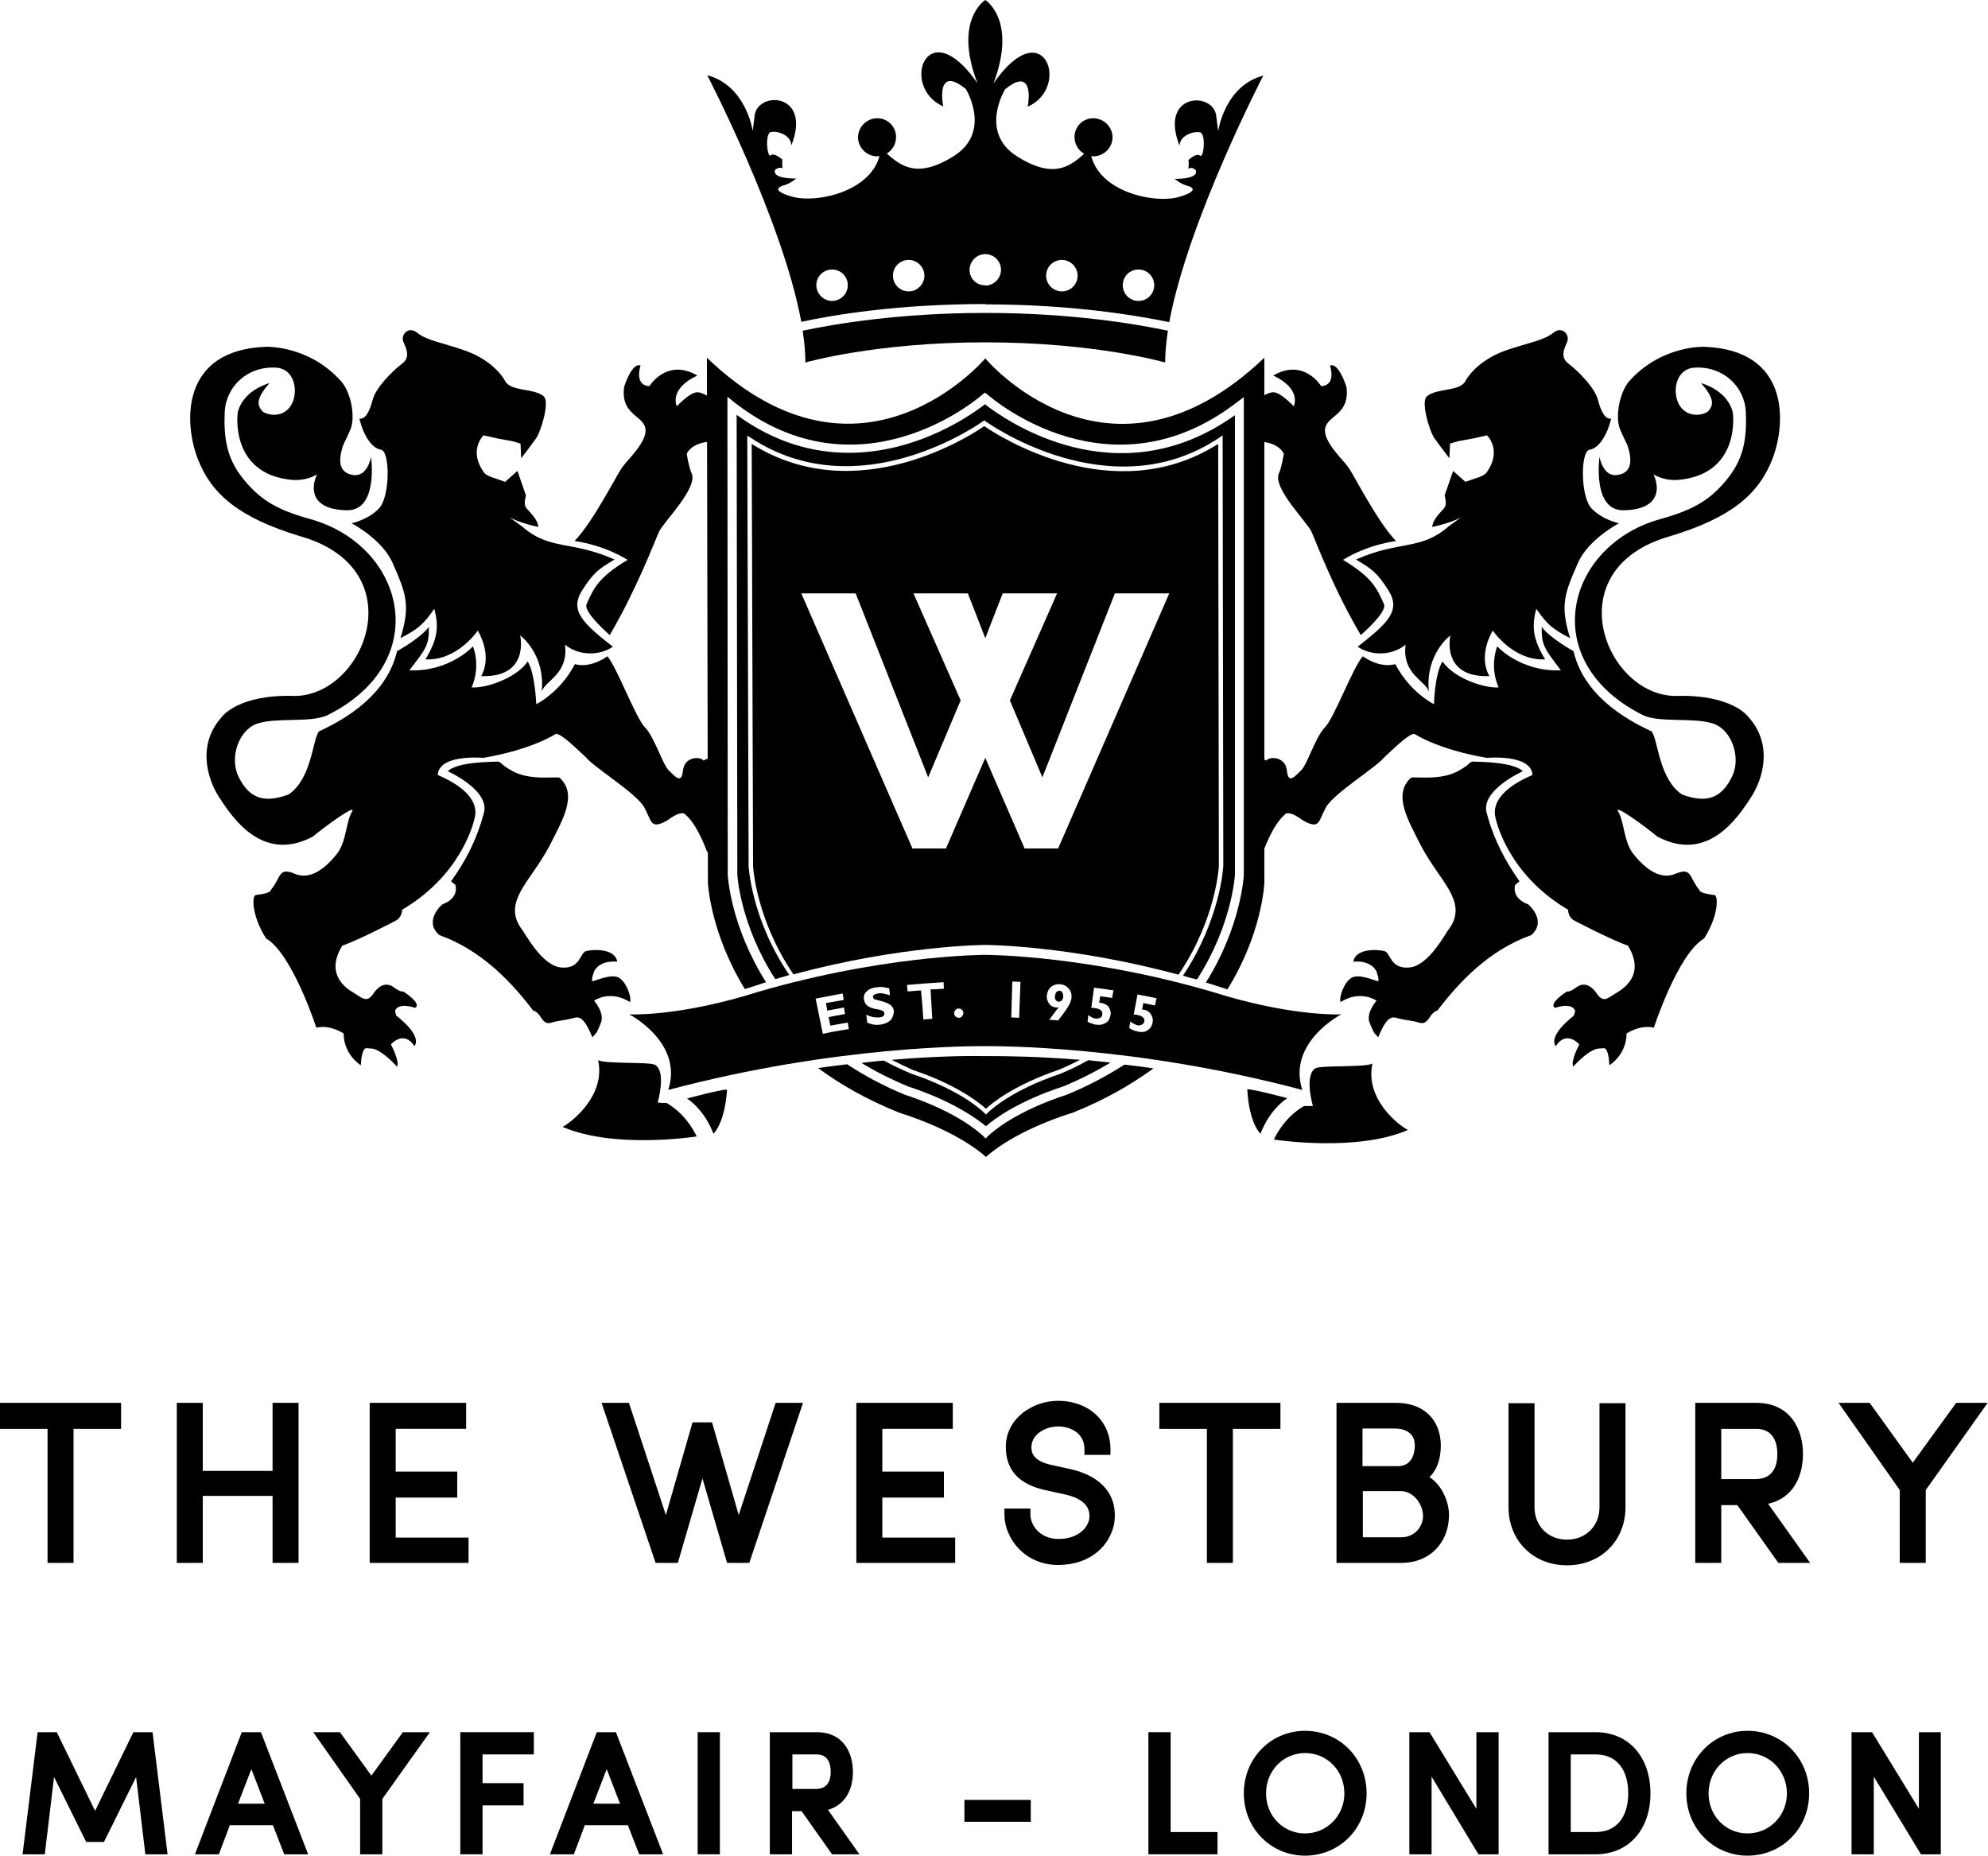 <?xml version="1.0" encoding="utf-8"?>
<!-- Generator: Adobe Illustrator 25.0.0, SVG Export Plug-In . SVG Version: 6.00 Build 0)  -->
<svg version="1.1" id="Layer_1" xmlns="http://www.w3.org/2000/svg" xmlns:xlink="http://www.w3.org/1999/xlink" x="0px" y="0px"
	 viewBox="0 0 581.3 542.6" style="enable-background:new 0 0 581.3 542.6;" xml:space="preserve">
<g>
	<g>
		<path d="M139.7,184.4c0,0,4.5,7,1,13.3c14.3,0.5,11.4-11.9,11.4-11.9s7.4,5.4,6.3,16.4c1.1-3.3,7.9-5.1,6.8-13.7
			c4,3.3,10.1,3.3,14,0.6c-8.8-6.9-12.8-10.6-8.9-16.6c3.2-5,4.7-6.1,9.4-8.9c-12.9-5.7-18.8-2.5-27.1-9.7l-7.4-5.4
			c2.7,2.7,6.1,4.2,12.2,5.6c-0.1-2.3-2.8-4.6-3.6-5.7c-0.8-1.1,0-3.5,0-3.5l-2.5-7.2l-3.6,3.2l-3.4-1.2c0,0-1.4-0.3-2.6-1.3
			c-5-6.7-0.3-11.1-0.3-11.1l4,0.9l2.2,0.4l2.2,0.4l2.4,0.7l0.2,4.3c0,0,3-3.9,4.4-5.9c1.4-2,4-10.6,2.2-12.2
			c-2.9-2.5-9.6-1.3-11.3-4.5c-1.8-3.2-5.9-6.9-12-9c-6.1-2.1-11.1-2.9-13.7-5.1c-2.6-2.1-4.8,0.6-4.1,2.5c0.7,1.9,2.4,4.5-0.4,6.6
			c-2.8,2.1-7.6,7-8.5,10.4c-0.9,3.4-2.1,5.9-3.9,5.6c1.2,5.1,3.7,8.7,6.3,9.1c2.7,0.4,2.7,13.8-0.6,17.2c-3.3,3.4-8,4.3-8,4.3
			s9,4.7,12,11.6c3.9,8.9,5.3,12.3,2.3,22c5.2-2.7,6.7-4,9.9-8.6c1.3,5.1,1.1,8.7-2.6,14.8C133.7,193.3,139.7,184.4,139.7,184.4"/>
		<path d="M178.3,185.7c0,0-7.7-6.6-6.8-9c2.1-4.7,3.4-7.8,12-13c-7.5-4.6-15.5-5.5-15.5-5.5c5.5-5.7,12.3-19.3,13.9-21.5
			c1.5-2.2,7.6-7.7,6.8-11.5c-0.7-3.8-7.3-3.9-6.2-12.1c2.6-7.7,4.8-6.2,4.8-6.2s-2,5.8,2.6,6c0,0,5-8.3,14-3.1c-8.5,4-6,9-6,9
			s3.7-4,5.9-4.1c2.2-0.1,7,3.5,7.7,5.3c-7-0.2,0.2,4.7,0.2,4.7s-0.9,0.2,0.3,4.6c-9.5-1.3-11.2,3.4-11.2,3.4s0.6,3.9,1.4,5.6
			c2.1,4.3-8.3,14.4-9.5,17.2C191.5,158.1,186.3,172,178.3,185.7"/>
		<path d="M128.4,273.4c-4.7-4.3,1-9,1-9s4.7-1.4,3.8-5.6l-1.3-1.1c4.2-5.9,7.4-11.9,9.5-19.7c2.3-6.8-10.5-12.5-10.5-12.5
			c2.9-2.7,12.2-2.7,14.1-2.8c1.8-0.1,0.7,0.5,4.9,2.8c5.3,2.8,12.1,1.5,13.7,1.9c5.5,4.9,0.7,12.7-2.7,19.5
			c-3.5,6.8-7.9,11.3-9.6,15.8c-1.8,4.4,0.2,7.6,1.2,8.9c1,1.2,5.9,10.8,11.6,11.3c5.7,0.5,5.4-4.3,7.3-4.8c1.9-0.5,8.4-0.9,9.1,3.1
			c-5.5-0.5-6.8,2.9-6.8,2.9s-1,2.7-0.4,2.8c0.6,0,5.2-2.2,7.5-1.1c2.3,1.1,4,5.9,3.4,7.2c-5.9-3.7-10.5-0.4-10.5-0.4s3.2,3.6,2,6.5
			c-1.2,2.9-1,2.6-2.5,4.2c-2-4.9-3.4-6.2-5.2-5.7c-1.8,0.5-3.2,0.7-5.1,1c-1.9,0.3-3,1.6-4.8-1.2c-1.1-1.8-2.2-1.9-2.2-1.9
			C149.6,287.2,140.8,277.8,128.4,273.4"/>
		<path d="M125.4,183.3c-2.4,3.3-9.3,7.1-9.3,7.1c-3.4,14.6-18.6,21.4-22.9,23.5c-1.9,2.9-2.1,13.8-8.8,18.4
			c-7.5,2.8-11.7,0.9-14.7-5.3c-2.6-5.4,0-13.5,5.5-15.4c5.5-1.9,15.4-0.2,20.4-2.4c31.5-15.6,22.9-49.6-4.8-57.4
			c-10.2-2.8-15.2-5.9-20.4-12.7c-4-5.4-5-10.9-4.7-18.5s6.7-13.6,15-13.1c5.3,0.3,6.4,6.4,4.9,10c-1.4,3.6-5.3,4.7-8.6,3
			c-2.2-2.1-1.9-4.2,1.8-8.5c-8.6,2.7-9.3,8.8-9.3,8.8s-2.4,17.7,15.7,19.5c9.2,0.8,14.1-7.2,17.3-14.8c1.5-3.7,0.1-11.3-3.2-14.5
			c-9.4-10.1-21.5-9.6-21.5-9.6c-25.1,0.9-24,22.3-20,32.7c4,10.4,12.1,17.3,30,22.7c33.4,9.5,19.1,46.3-1.4,46.7
			c-16.8-0.6-21.5,6.1-21.5,6.1c-7.3,8-4.4,18.1-0.7,23.7c3.9,6,12.7,19.1,27.3,11.3c3.6-3,13.1-9.9,11.4-7.2
			c-1.7,2.7-1.6,8.8-4.4,12.3c-2.8,3.5-7.4,7.9-12.3,5.8c-4.9-2.1-4,1.2-7,4.7c0,0,0.3,1-4.4,1.5c-1.2,0.2-1.2,6.1,3,12.7
			c7.7,4.5,14.7,26.1,14.7,26.1c4-1,8,1.7,8,1.7s-0.4,5.5,5,9.3c0.3-5.6,1.7-5,1.7-5l1.5,0.1c1.5,0.1,4.2,1.8,7.4,5.3
			c0.8-1.7-1.8-6.5-1.8-6.5s3.7-4.4,6.9,0.5c2.3-3.3-5.3-8.9-5.3-8.9l-0.4-1.4c1-2.7,5.9-0.9,5.9-0.9c2.1-1.3-3.5-4.8-3.5-4.8
			s-0.7,0.3-2.6-1.1c-1.9-1.5-4.1-1.2-6.1,1.7c-2,2.9-3.1,1.4-6.1-0.4c-3-1.8-7.7-6-3-13.6c5-1.7,15.8-7.4,15.8-7.4s1.6-0.8,1.7-3.1
			c16.6-9.8,20.7-24.2,21.3-27.3c0.6-3.1-0.9-7.8-10.9-12.1c0.3-6.2,13.3-5,13.3-5c14.3-2.4,21.2-7,21.2-7c1.3-0.1,3.9,2.2,8.8,6.8
			c2.1,2.8,14.9,10.6,17.1,14.7c2.2,4,1.7,6.6,6.7,3.8c4.7-3.5,5.4-1.6,5.4-1.6s3,2,6.3,10.9c2-2.9,8.4-5.4,3.4-14.2
			c4.3-1.8,0.5,2.6,0.5,2.6s4.2-7.1-2-11.1c0.8-2.7,2.4-2.2,2.4-2.2s-1.6-4.2-5.4-1.9c-0.7-1.2-5.5-1.4-6,2.9
			c-0.4,4.3-2.5,1.5-4.2-0.1c-1.7-1.6-4.2-9.8-6.9-12.5c-2.7-2.7-8.3-17.8-11-20.8c0,0-4.7,3.6-9.5,2.3
			c-4.4,8.4-11.3,11.7-11.3,11.7s-0.3-8.9-2.5-12.5c-3.3,4.9-12.2,7.9-16.4,7.6c2.8-6.4,0.4-12,0.4-12s-6.8,7.5-18.6,7
			C124.5,189.7,125.5,188.8,125.4,183.3"/>
		<path d="M101.3,127.7c-2.1,4.9-3.4,10.4,2,11.2c4.2,0.6,5.2-5.3,5.2-5.3s2.2,15.6-6.9,15.6c-13.5-0.1-10.9-10.2-5.3-15.5
			C97.8,132.2,101.3,127.7,101.3,127.7"/>
		<path d="M436.5,184.4c0,0-4.5,7-1,13.3c-14.3,0.5-11.4-11.9-11.4-11.9s-7.4,5.4-6.3,16.4c-1.1-3.3-7.9-5.1-6.8-13.7
			c-4,3.3-10.1,3.3-14,0.6c8.8-6.9,12.8-10.6,8.9-16.6c-3.2-5-4.7-6.1-9.4-8.9c12.9-5.7,18.8-2.5,27.1-9.7l7.4-5.4
			c-2.7,2.7-6.1,4.2-12.2,5.6c0.1-2.3,2.8-4.6,3.6-5.7c0.8-1.1,0-3.5,0-3.5l2.5-7.2l3.6,3.2l3.4-1.2c0,0,1.4-0.3,2.6-1.3
			c5-6.7,0.3-11.1,0.3-11.1l-4,0.9l-2.2,0.4l-2.2,0.4l-2.4,0.7l-0.2,4.3c0,0-3-3.9-4.4-5.9c-1.4-2-4-10.6-2.2-12.2
			c2.9-2.5,9.6-1.3,11.3-4.5c1.8-3.2,5.9-6.9,12-9c6.1-2.1,11.1-2.9,13.7-5.1c2.6-2.1,4.8,0.6,4.1,2.5c-0.7,1.9-2.4,4.5,0.4,6.6
			c2.8,2.1,7.6,7,8.5,10.4c0.9,3.4,2.1,5.9,3.9,5.6c-1.2,5.1-3.7,8.7-6.3,9.1c-2.7,0.4-2.7,13.8,0.6,17.2c3.3,3.4,8,4.3,8,4.3
			s-9,4.7-12,11.6c-3.9,8.9-5.3,12.3-2.3,22c-5.2-2.7-6.7-4-9.9-8.6c-1.3,5.1-1.1,8.7,2.6,14.8C442.5,193.3,436.5,184.4,436.5,184.4
			"/>
		<path d="M397.9,185.7c0,0,7.7-6.6,6.8-9c-2.1-4.7-3.4-7.8-12-13c7.5-4.6,15.5-5.5,15.5-5.5c-5.5-5.7-12.3-19.3-13.9-21.5
			c-1.5-2.2-7.6-7.7-6.8-11.5c0.7-3.8,7.3-3.9,6.2-12.1c-2.6-7.7-4.8-6.2-4.8-6.2s2,5.8-2.6,6c0,0-5-8.3-14-3.1c8.5,4,6,9,6,9
			s-3.7-4-5.9-4.1c-2.2-0.1-7,3.5-7.7,5.3c7-0.2-0.2,4.7-0.2,4.7s0.9,0.2-0.3,4.6c9.5-1.3,11.2,3.4,11.2,3.4s-0.6,3.9-1.4,5.6
			c-2.1,4.3,8.3,14.4,9.5,17.2C384.7,158.1,389.8,172,397.9,185.7"/>
		<path d="M447.8,273.4c4.7-4.3-1-9-1-9s-4.7-1.4-3.8-5.6l1.3-1.1c-4.1-5.9-7.4-11.9-9.5-19.7c-2.3-6.8,10.5-12.5,10.5-12.5
			c-2.9-2.7-12.2-2.7-14.1-2.8c-1.8-0.1-0.7,0.5-4.9,2.8c-5.3,2.8-12.1,1.5-13.7,1.9c-5.5,4.9-0.7,12.7,2.7,19.5
			c3.5,6.8,7.9,11.3,9.6,15.8c1.8,4.4-0.2,7.6-1.2,8.9c-1,1.2-5.9,10.8-11.6,11.3c-5.7,0.5-5.4-4.3-7.3-4.8
			c-1.9-0.5-8.4-0.9-9.1,3.1c5.5-0.5,6.8,2.9,6.8,2.9s1,2.7,0.4,2.8c-0.6,0-5.2-2.2-7.5-1.1c-2.3,1.1-4,5.9-3.4,7.2
			c5.9-3.7,10.5-0.4,10.5-0.4s-3.2,3.6-2,6.5c1.2,2.9,1,2.6,2.5,4.2c2-4.9,3.4-6.2,5.2-5.7c1.8,0.5,3.2,0.7,5.1,1
			c1.9,0.3,3,1.6,4.8-1.2c1.1-1.8,2.2-1.9,2.2-1.9C426.6,287.2,435.4,277.8,447.8,273.4"/>
		<path d="M450.8,183.3c2.4,3.3,9.3,7.1,9.3,7.1c3.4,14.6,18.6,21.4,22.9,23.5c1.9,2.9,2.1,13.8,8.8,18.4c7.5,2.8,11.7,0.9,14.7-5.3
			c2.6-5.4,0-13.5-5.5-15.4c-5.5-1.9-15.4-0.2-20.4-2.4c-31.5-15.6-22.9-49.6,4.8-57.4c10.2-2.8,15.2-5.9,20.4-12.7
			c4-5.4,5-10.9,4.7-18.5c-0.3-7.6-6.7-13.6-15-13.1c-5.3,0.3-6.4,6.4-4.9,10c1.4,3.6,5.3,4.7,8.6,3c2.2-2.1,1.9-4.2-1.8-8.5
			c8.6,2.7,9.3,8.8,9.3,8.8s2.4,17.7-15.7,19.5c-9.2,0.8-14.1-7.2-17.3-14.8c-1.5-3.7-0.1-11.3,3.1-14.5c9.4-10.1,21.5-9.6,21.5-9.6
			c25.1,0.9,24,22.3,20,32.7c-4,10.4-12.1,17.3-30,22.7c-33.4,9.5-19.1,46.3,1.4,46.7c16.8-0.6,21.5,6.1,21.5,6.1
			c7.3,8,4.4,18.1,0.7,23.7c-3.9,6-12.7,19.1-27.3,11.3c-3.6-3-13.1-9.9-11.4-7.2c1.7,2.7,1.6,8.8,4.4,12.3
			c2.8,3.5,7.4,7.9,12.3,5.8c4.9-2.1,4,1.2,7,4.7c0,0-0.3,1,4.4,1.5c1.2,0.2,1.2,6.1-3,12.7c-7.7,4.5-14.7,26.1-14.7,26.1
			c-4-1-8,1.7-8,1.7s0.4,5.5-5,9.3c-0.3-5.6-1.7-5-1.7-5l-1.5,0.1c-1.5,0.1-4.2,1.8-7.4,5.3c-0.8-1.7,1.8-6.5,1.8-6.5
			s-3.7-4.4-6.9,0.5c-2.3-3.3,5.3-8.9,5.3-8.9l0.4-1.4c-1-2.7-5.9-0.9-5.9-0.9c-2.1-1.3,3.5-4.8,3.5-4.8s0.7,0.3,2.6-1.1
			c1.9-1.5,4.1-1.2,6.1,1.7c2,2.9,3.1,1.4,6.1-0.4c3-1.8,7.7-6,3-13.6c-5-1.7-15.8-7.4-15.8-7.4s-1.6-0.8-1.7-3.1
			c-16.6-9.8-20.7-24.2-21.3-27.3c-0.6-3.1,0.9-7.8,10.9-12.1c-0.3-6.2-13.3-5-13.3-5c-14.3-2.4-21.2-7-21.2-7
			c-1.3-0.1-3.9,2.2-8.8,6.8c-2.1,2.8-14.9,10.6-17.1,14.7c-2.2,4-1.7,6.6-6.7,3.8c-4.7-3.5-5.4-1.6-5.4-1.6s-3,2-6.3,10.9
			c-2-2.9-7.1-5.4-2.1-14.2c-4.3-1.8-0.5,2.6-0.5,2.6s-5.6-7.1,0.6-11.1c-0.8-2.7-2.4-2.2-2.4-2.2s1.6-4.2,5.4-1.9
			c0.7-1.2,5.5-1.4,6,2.9c0.4,4.3,2.5,1.5,4.2-0.1c1.7-1.6,4.2-9.8,6.9-12.5c2.7-2.7,8.3-17.8,11.1-20.8c0,0,4.7,3.6,9.5,2.3
			c4.4,8.4,11.3,11.7,11.3,11.7s0.2-8.9,2.5-12.5c3.3,4.9,12.2,7.9,16.4,7.6c-2.8-6.4-0.4-12-0.4-12s6.8,7.5,18.6,7
			C451.7,189.7,450.7,188.8,450.8,183.3"/>
		<path d="M474.9,127.7c2.1,4.9,3.4,10.4-2,11.2c-4.2,0.6-5.2-5.3-5.2-5.3s-2.2,15.6,6.9,15.6c13.5-0.1,10.9-10.2,5.3-15.5
			C478.3,132.2,474.9,127.7,474.9,127.7"/>
		<path d="M311.9,320.1c-15,4.9-21.6,10.8-22.8,11.9l-0.9,0.9l-0.9-0.9c-1.2-1.1-7.8-7-22.7-11.9c-6.4-2.6-12-5.7-16.9-8.9
			c-2.7,0.3-5.6,0.7-8.5,1.1c6.5,4.8,14.2,9.2,23.6,13c16.7,5.3,24.2,11.8,25.5,13c1.3-1.2,8.7-7.7,25.5-13
			c9.3-3.7,17-8.2,23.5-12.9c-2.9-0.4-5.7-0.8-8.5-1.1C323.8,314.5,318.3,317.5,311.9,320.1"/>
		<path d="M212.8,255.8L212.7,116l2.1,1.7c36.3,28.3,70.9-0.9,72.3-2.2l0.9-0.7l0.9,0.7c1.5,1.3,35.8,30.5,72.7,2.2l2.1-1.6v139.7
			c0,0.3-0.8,15.1-11.1,31.5c2.1,0.6,4.1,1.3,6.3,2c10.3-16.6,10.8-31.2,10.8-31.2V104.6c-45.5,43.4-81.6,0.2-81.6,0.2
			s-36.3,43.1-81.4-0.2l0.3,153.5c0,0,0.6,14.5,10.8,31.1c2.1-0.7,4.2-1.3,6.2-2C213.6,270.8,212.8,256.1,212.8,255.8"/>
		<path d="M218.9,253.2l-0.4-125.8l1,0.6c32,21.1,67.6-4.6,67.9-4.8l0.4-0.3l0.4,0.3c0.4,0.3,36.4,26.1,68.3,4.8l1-0.7l0.2,125.8
			c0,0.3-0.8,15.7-11.8,32.2c1.3,0.4,2.7,0.8,4.1,1.1c10.3-16,11.1-30.5,11.1-30.7V121.4c-34.5,24.6-67.4,1.3-73.1-3.2
			c-3.8,3-19.6,14.2-39.8,14.2c-10.2,0-21.4-2.8-32.8-11.1l0.2,134.4c0,0.2,0.8,14.7,11.1,30.6c1.4-0.4,2.8-0.8,4.1-1.2
			C219.7,268.8,218.9,253.4,218.9,253.2"/>
		<path d="M310,314c-14,4.7-20.2,10.4-21.3,11.5l-0.4,0.4l-0.4-0.4c-1.1-1.1-7.3-6.8-21.3-11.5c-2.9-1.2-5.6-2.5-8.2-3.9
			c-2.1,0.2-4.3,0.4-6.5,0.7c4.1,2.5,8.6,4.8,13.7,6.9c13.1,4.3,20.1,9.5,22.7,11.6c2.5-2.2,9.6-7.4,22.8-11.7
			c5-2.1,9.5-4.4,13.6-6.9c-2.2-0.2-4.4-0.5-6.5-0.7C315.6,311.5,312.9,312.8,310,314"/>
		<path d="M288.8,308.8l-0.7,0l-0.7,0c-5.5-0.1-14.8,0.1-26.7,1.1c2,1,4.1,2,6.3,3c12.9,4.3,19.4,9.6,21.3,11.3
			c1.9-1.8,8.4-7,21.3-11.4c2.2-0.9,4.2-1.9,6.2-2.9C303.7,308.9,294.3,308.8,288.8,308.8"/>
		<path d="M344.6,285c11-16.2,11.8-31.6,11.8-31.8l-0.2-123.4c-30.7,19.5-64.5-2.5-68.4-5.2c-3.9,2.7-37.3,24.5-68,5.2l0.4,123.4
			c0,0.2,0.8,15.5,11.8,31.7c31.7-8.5,55.9-8.6,56.2-8.6C288.4,276.3,312.7,276.4,344.6,285 M276.6,248.1h-9.8l-32.5-74.6h15.9
			l21.2,53.8l9.5-22.5l-13.8-31.3H283l5.1,13.1l5.1-13.1h15.9l-13.8,31.3l9.5,22.5l21.2-53.8h15.9l-32.5,74.6h-9.8l-11.5-26.5
			L276.6,248.1z"/>
		<path d="M207.3,107.8c0.1,0,0.1,0,0.1,0.1c0,0,0.1-0.1,0.1-0.1H207.3z"/>
		<path d="M208.6,331.5c0,0,3.3-2.8,4-12.9c-2.1,0-11.7,2.6-11.7,2.6C206.5,325.1,208.6,331.5,208.6,331.5"/>
		<path d="M193.1,322.4h-0.8c0,0,2.6-9-0.7-11c-1.6-1-14.3-0.2-16.7-1.4c2.2,10.2-7.4,17.9-10.4,19.5c15.2,6.6,39.2,2.8,39.2,2.8
			s-2.6-6.2-8.8-9.8H193.1L193.1,322.4L193.1,322.4z"/>
		<polygon points="193.1,322.4 193.2,322.4 193.1,322.4 		"/>
		<path d="M368.6,331.5c0,0,2.1-6.5,7.8-10.4c0,0-9.7-2.6-11.7-2.6C365.3,328.8,368.6,331.5,368.6,331.5"/>
		<path d="M401.3,311c-2.4,1.2-15.1,0.4-16.7,1.4c-3.3,2.1-0.7,11-0.7,11h-2.6c-6.2,3.6-8.8,9.8-8.8,9.8s24,3.8,39.2-2.8
			C408.7,328.9,399.1,321.2,401.3,311"/>
		<path d="M392.2,296.6c0,0-12.9,0.7-33.8-5.4c-38.8-12-70.3-12-70.3-12s-31.5,0-70.3,12c-20.9,6.1-33.8,5.4-33.8,5.4
			s15.9,8.2,11.4,22.1c49.3-13.1,89.5-12.8,92.7-12.8s43.4-0.3,92.7,12.8C376.3,304.8,392.2,296.6,392.2,296.6 M240.6,302.3
			l-2.1-10.3c2.6-0.5,5.3-1,7.9-1.5c0.1,0.6,0.2,1.3,0.3,1.9c-1.7,0.3-3.4,0.6-5.2,0.9c0.1,0.7,0.3,1.4,0.4,2.2
			c1.6-0.3,3.2-0.6,4.9-0.9c0.1,0.6,0.2,1.3,0.3,1.9c-1.6,0.3-3.2,0.6-4.8,0.9c0.2,0.8,0.3,1.7,0.5,2.5c1.7-0.3,3.4-0.6,5.1-0.9
			l0.3,1.9C245.8,301.3,243.2,301.7,240.6,302.3 M260.3,298.4c-0.7,0.6-1.6,1-2.8,1.2c-0.8,0.1-1.5,0.1-2,0c-0.5-0.1-1-0.2-1.5-0.4
			l-0.2-0.1l-0.2-0.1c-0.1-0.8-0.2-1.5-0.3-2.3c0.6,0.3,1.1,0.5,1.6,0.6c0.4,0.1,0.9,0.2,1.3,0.2c0.2,0,0.3,0,0.5,0
			c0.2,0,0.3,0,0.5,0c0.5-0.1,0.9-0.2,1.1-0.4c0.2-0.2,0.3-0.5,0.3-0.8c0-0.3-0.2-0.5-0.5-0.7c-0.3-0.2-0.7-0.3-1.1-0.4
			c-0.2,0-0.4-0.1-0.6-0.1c-0.2,0-0.4-0.1-0.6-0.1c-0.7-0.2-1.4-0.4-2-0.8c-0.6-0.4-1-1-1.2-2c-0.1-0.9,0.1-1.7,0.8-2.3
			c0.7-0.7,1.7-1.1,2.9-1.2c0.2,0,0.4,0,0.5-0.1c0.2,0,0.3,0,0.5,0c0.4,0,0.9,0,1.3,0.1c0.4,0.1,0.9,0.2,1.4,0.3
			c0.1,0.7,0.2,1.3,0.2,2c-0.8-0.2-1.5-0.4-2-0.5c-0.5-0.1-1-0.1-1.5,0c-0.5,0.1-0.9,0.2-1.1,0.4c-0.3,0.2-0.4,0.4-0.3,0.7
			c0,0.3,0.2,0.5,0.5,0.6c0.3,0.1,0.6,0.2,1.1,0.3c0.2,0.1,0.4,0.1,0.7,0.2c0.2,0,0.5,0.1,0.7,0.2c0.7,0.2,1.4,0.5,2,0.9
			c0.6,0.4,1,1,1.1,2C261.2,296.9,261,297.7,260.3,298.4 M272.6,297.9c-0.9,0.1-1.8,0.1-2.6,0.2c-0.2-2.8-0.4-5.7-0.7-8.5
			c-1.3,0.1-2.6,0.2-3.9,0.3c-0.1-0.6-0.1-1.3-0.2-1.9c3.6-0.3,7.1-0.6,10.7-0.8c0,0.6,0.1,1.3,0.1,1.9c-1.3,0.1-2.6,0.2-3.9,0.2
			L272.6,297.9z M281.3,297.2c-0.3,0.3-0.6,0.4-0.9,0.4c-0.4,0-0.7-0.1-1-0.4c-0.3-0.2-0.4-0.6-0.4-0.9c0-0.4,0.1-0.7,0.4-1
			c0.3-0.3,0.6-0.4,0.9-0.4c0.4,0,0.7,0.1,1,0.4c0.3,0.3,0.4,0.6,0.4,0.9C281.6,296.6,281.5,297,281.3,297.2 M298,297.6
			c-0.8,0-1.6-0.1-2.3-0.1c0.1-3.5,0.2-7,0.3-10.5c0.8,0,1.6,0.1,2.4,0.1C298.3,290.6,298.1,294.1,298,297.6 M313.3,291.7l0,0.3
			l-0.1,0.3c-0.1,0.5-0.3,1-0.6,1.6c-0.3,0.5-0.7,1.1-1.1,1.7c-0.7,0.9-1.4,1.9-2.1,2.8c-0.9-0.1-1.7-0.2-2.6-0.2
			c0.9-1.2,1.8-2.5,2.8-3.7c-0.1,0-0.3,0-0.4,0.1c-0.1,0-0.2,0-0.4,0c-0.8-0.1-1.5-0.4-2-1.1c-0.5-0.7-0.8-1.5-0.7-2.4
			c0.1-1,0.5-1.9,1.2-2.5c0.7-0.6,1.7-0.9,2.7-0.8c1,0.1,1.9,0.5,2.5,1.3C313.1,289.7,313.4,290.6,313.3,291.7 M325.2,291.8
			c-1.1-0.2-2.3-0.3-3.5-0.5c-0.1,0.6-0.2,1.3-0.3,1.9l0.2,0l0.2,0c1.1,0.2,1.9,0.6,2.4,1.3c0.5,0.7,0.7,1.5,0.5,2.4
			c-0.2,1-0.6,1.8-1.4,2.2c-0.8,0.5-1.7,0.7-2.9,0.5c-0.1,0-0.3,0-0.4-0.1c-0.1,0-0.3-0.1-0.4-0.1c-0.3-0.1-0.6-0.2-0.9-0.3
			c-0.3-0.1-0.5-0.3-0.7-0.4c0.1-0.6,0.2-1.3,0.2-1.9c0.4,0.3,0.7,0.5,1.1,0.7c0.4,0.2,0.7,0.3,1.1,0.3c0.5,0.1,0.9,0,1.3-0.2
			c0.4-0.2,0.6-0.6,0.6-1c0.1-0.5-0.1-0.9-0.4-1.2c-0.4-0.3-0.9-0.5-1.6-0.6c-0.2,0-0.4,0-0.6-0.1c-0.2,0-0.4,0-0.6,0
			c0.3-2,0.5-4,0.8-5.9c1.9,0.2,3.8,0.5,5.7,0.8C325.4,290.4,325.3,291.1,325.2,291.8 M337.7,294c-1.1-0.2-2.3-0.5-3.4-0.7
			c-0.1,0.6-0.2,1.3-0.4,1.9l0.2,0l0.2,0c1.1,0.2,1.9,0.7,2.3,1.5c0.5,0.8,0.6,1.6,0.4,2.4c-0.2,1-0.7,1.7-1.5,2.2
			c-0.8,0.5-1.8,0.6-2.9,0.3c-0.1,0-0.3-0.1-0.4-0.1c-0.1,0-0.3-0.1-0.4-0.1c-0.3-0.1-0.6-0.2-0.9-0.4c-0.3-0.1-0.5-0.3-0.7-0.4
			c0.1-0.6,0.2-1.3,0.3-1.9c0.4,0.3,0.7,0.5,1.1,0.7c0.4,0.2,0.7,0.3,1,0.4c0.5,0.1,0.9,0,1.3-0.2c0.4-0.2,0.6-0.5,0.7-0.9
			c0.1-0.5,0-0.9-0.4-1.2c-0.3-0.3-0.8-0.6-1.5-0.7c-0.2,0-0.4-0.1-0.6-0.1c-0.2,0-0.4,0-0.6,0c0.4-2,0.7-3.9,1.1-5.9
			c1.9,0.3,3.8,0.7,5.6,1.1C338,292.6,337.9,293.3,337.7,294"/>
		<path d="M288.1,91.5c25.4,0,44.4,3.3,53.4,5.2c-0.5,3.3-0.8,6.4-0.8,9.3c0,0-20.3-5.9-52.6-5.9V91.5z M288.1,91.5L288.1,91.5
			c-25.4,0-44.4,3.3-53.4,5.2c0.5,3.3,0.8,6.4,0.8,9.3c0,0,20.3-5.9,52.6-5.9V91.5z"/>
		<path d="M262,39.7c0.2,3.1-2.1,5.7-5.1,6c-3.1,0.2-5.7-2.1-6-5.1c-0.2-3.1,2.1-5.7,5.1-6C259.1,34.3,261.8,36.6,262,39.7"/>
		<path d="M283.5,78.9c0-2.5,2.1-4.6,4.6-4.6V0c0,0-9.4,5.8-2.3,24.3c-14.8-21.3-22.8,1.2-10,6.8c-0.9-5.1-0.2-10.6,6.6-5.1
			c0,0,7.8,12.6-3.6,19.7c-11.4,7.1-16.1,2.4-21.2-2.4c-1.1,12.5-18.6,16.3-26,14.2c-7.4-2.1-2.4-3.3-2.4-3.3s1.7-0.4,3.6-2
			c-7.8,0-6.1-2.6-6.1-2.6s1.1-0.9,2.1-0.4c-0.2-1.8,0-2.5,0-2.5s-2.4-2.2-3.4-1.3c-1.1,0.9-1.8-6.4,0-6.8c1.8-0.4,5.9,0.8,6,3.9
			c6-15.2-9.4-16-10.7-9l-0.6,4.8c0,0-1.9-13.3-13.3-16.3c0,0,22,42.3,27.5,72.1c9.2-2,28.3-5.2,53.8-5.2v-5.5
			C285.5,83.5,283.5,81.4,283.5,78.9 M243.3,88c-2.5,0-4.6-2.1-4.6-4.6c0-2.6,2.1-4.6,4.6-4.6c2.6,0,4.6,2.1,4.6,4.6
			C247.9,85.9,245.8,88,243.3,88 M265.7,85.2c-2.6,0-4.6-2.1-4.6-4.6c0-2.6,2.1-4.6,4.6-4.6c2.5,0,4.6,2.1,4.6,4.6
			C270.3,83.1,268.2,85.2,265.7,85.2 M356.2,38.4l-0.6-4.8c-1.3-7-16.7-6.2-10.7,9c0.1-3.1,4.2-4.3,6-3.9c1.8,0.4,1.1,7.7,0,6.8
			c-1.1-0.9-3.4,1.3-3.4,1.3s0.2,0.7,0,2.5c1.1-0.6,2.1,0.4,2.1,0.4s1.6,2.6-6.1,2.6c1.9,1.6,3.6,2,3.6,2s5,1.1-2.4,3.3
			c-7.4,2.1-25-1.7-26-14.2c-5.1,4.8-9.8,9.5-21.2,2.4c-11.4-7.1-3.6-19.7-3.6-19.7c6.7-5.5,7.5,0,6.6,5.1c12.8-5.6,4.7-28.1-10-6.8
			C297.5,5.8,288.1,0,288.1,0v74.3c2.6,0,4.6,2.1,4.6,4.6c0,2.5-2.1,4.6-4.6,4.6V89c25.5,0,44.6,3.3,53.8,5.2
			c5.5-29.8,27.5-72.1,27.5-72.1C358,25.1,356.2,38.4,356.2,38.4 M310.5,85.2c-2.6,0-4.6-2.1-4.6-4.6c0-2.6,2.1-4.6,4.6-4.6
			c2.5,0,4.6,2.1,4.6,4.6C315.1,83.1,313.1,85.2,310.5,85.2 M332.9,88c-2.6,0-4.6-2.1-4.6-4.6c0-2.6,2.1-4.6,4.6-4.6
			c2.6,0,4.6,2.1,4.6,4.6C337.5,85.9,335.5,88,332.9,88"/>
		<path d="M314.2,39.7c-0.2,3.1,2.1,5.7,5.1,6c3.1,0.2,5.7-2.1,6-5.1c0.2-3.1-2.1-5.7-5.1-6C317.1,34.3,314.4,36.6,314.2,39.7"/>
		<path d="M310.9,291.4c0,0.5-0.2,0.8-0.4,1.1c-0.3,0.3-0.6,0.4-0.9,0.4c-0.4,0-0.7-0.2-0.9-0.5c-0.2-0.3-0.3-0.7-0.2-1.2
			c0-0.5,0.2-0.8,0.4-1.1c0.3-0.3,0.6-0.4,0.9-0.4c0.4,0,0.7,0.2,0.8,0.5C310.8,290.5,310.9,290.9,310.9,291.4L310.9,291.4z"/>
		<polygon points="33.7,411.9 33.7,416.1 19.8,416.1 19.8,455.3 15.6,455.3 15.6,416.1 1.7,416.1 1.7,411.9 		"/>
		<path d="M21.5,457h-7.6v-39.2H0v-7.6h35.4v7.6H21.5V457z M17.3,453.6h0.8v-39.2H32v-0.7H3.4v0.7h13.9V453.6z"/>
		<polygon points="85.6,455.3 81.5,455.3 81.5,435.7 57.6,435.7 57.6,455.3 53.5,455.3 53.5,411.9 57.6,411.9 57.6,431.8 
			81.5,431.8 81.5,411.9 85.6,411.9 		"/>
		<path d="M87.3,457h-7.6v-19.6H59.3V457h-7.6v-46.8h7.6v19.9h20.4v-19.9h7.6V457z M83.2,453.6h0.8v-40h-0.8v19.9H55.9v-19.9h-0.7
			v40h0.7V434h27.2V453.6z"/>
		<polygon points="134.6,411.9 134.6,416.1 114,416.1 114,431.9 132,431.9 132,436.1 114,436.1 114,451.2 135.3,451.2 135.3,455.3 
			109.9,455.3 109.9,411.9 		"/>
		<path d="M137,457h-28.9v-46.8h28.2v7.6h-20.6v12.5h18v7.6h-18v11.7H137V457z M111.6,453.6h22v-0.8h-21.3v-18.5h18v-0.8h-18v-19.3
			h20.6v-0.7h-21.4V453.6z"/>
		<polygon points="232.6,411.9 217.9,455.3 213.9,455.3 205.4,426.2 196.9,455.3 193,455.3 178.3,411.9 182.7,411.9 194.9,448.8 
			203.9,417.6 207,417.6 216,448.8 228.2,411.9 		"/>
		<path d="M219.1,457h-6.5l-7.2-24.7l-7.2,24.7h-6.5l-15.8-46.8h8l10.8,32.8l7.8-27.1h5.7l7.8,27.1l10.8-32.8h8L219.1,457z
			 M216.2,453.6h0.5l13.5-40h-0.8L216.2,453.6z M215.2,453.6h0.4l-9.9-34.3h-0.6l-9.9,34.3h0.4l9.8-33.5L215.2,453.6z M194.2,453.6
			h0.5l-13.2-40h-0.8L194.2,453.6z"/>
		<polygon points="276.8,411.9 276.8,416.1 256.2,416.1 256.2,431.9 274.2,431.9 274.2,436.1 256.2,436.1 256.2,451.2 277.5,451.2 
			277.5,455.3 252,455.3 252,411.9 		"/>
		<path d="M279.2,457h-28.8v-46.8h28.2v7.6h-20.6v12.5h18v7.6h-18v11.7h21.3V457z M253.7,453.6h22v-0.8h-21.3v-18.5h18v-0.8h-18
			v-19.3h20.6v-0.7h-21.4V453.6z"/>
		<path d="M309.4,451.8c6.6,0,9.9-3.7,10.6-7.1c0.8-5.4-3.3-8.1-8.2-9.2l-5.9-1.3c-9-2-10.2-7.2-10.2-10.9c0-7.1,6.7-11.8,13.6-11.8
			c7.7,0,13.6,4.9,13.6,12.4h-4.2c0-5-4.1-8.3-9.5-8.3c-4.8,0-9.4,3.1-9.4,7.7c0,2.3,0.8,5.5,6.9,6.9l5.9,1.3
			c6.9,1.6,12.7,5.7,11.4,14c-1,5-5.8,10.5-14.7,10.5c-8.6,0-14-6.7-14-13.1h4.2C299.5,447.2,303.3,451.8,309.4,451.8"/>
		<path d="M309.4,457.6c-9.7,0-15.7-7.7-15.7-14.8v-1.7h7.6v1.7c0,3.5,3.1,7.2,8.2,7.2c5.4,0,8.4-2.9,9-5.8c0.5-3.6-1.8-6-7-7.2
			l-5.9-1.3c-7.7-1.7-11.5-5.9-11.5-12.6c0-8.4,7.9-13.5,15.3-13.5c8.9,0,15.3,5.9,15.3,14.1v1.7h-7.6v-1.7c0-4.5-3.9-6.6-7.7-6.6
			c-3.7,0-7.8,2.3-7.8,6c0,1.2,0,3.9,5.6,5.2l5.9,1.3c9.3,2.1,13.9,7.9,12.7,15.9C324.6,451.7,319.1,457.6,309.4,457.6 M297.2,444.5
			c0.9,4.9,5.4,9.7,12.2,9.7c7.8,0,12.2-4.6,13.1-9.2c1.2-7.7-4.9-10.8-10.1-12l-5.9-1.3c-5.5-1.2-8.3-4.1-8.3-8.5
			c0-5.8,5.8-9.4,11.2-9.4c5.8,0,10.2,3.4,11,8.3h0.8c-0.8-5.4-5.4-9-11.8-9c-5.7,0-11.9,3.9-11.9,10.1c0,3.1,0.9,7.5,8.9,9.2
			l5.9,1.3c6.9,1.6,10.4,5.6,9.6,11.1c-0.9,4.3-5,8.6-12.3,8.6c-6.4,0-10.6-4.4-11.4-8.9H297.2z"/>
		<polygon points="372.7,411.9 372.7,416.1 358.8,416.1 358.8,455.3 354.6,455.3 354.6,416.1 340.7,416.1 340.7,411.9 		"/>
		<path d="M360.5,457h-7.6v-39.2H339v-7.6h35.4v7.6h-13.9V457z M356.3,453.6h0.8v-39.2H371v-0.7h-28.6v0.7h13.9V453.6z"/>
		<path d="M414.3,432.2c4.4,0.8,7.6,6.2,7.6,11c0,6.6-4.4,12.2-12.2,12.2h-17.3v-43.4h15.8c7,0,11.3,4.2,11.3,10.8
			C419.6,426.8,418.3,430.7,414.3,432.2 M408.8,430.4c4.5,0,6.6-3.7,6.6-7.7c0-4.3-3.1-6.7-7.6-6.7h-11.1v14.4H408.8z M396.7,434.3
			v16.9h13c4.9,0,8.1-3.8,8.1-8c0-4-3.3-8.9-8.3-8.9H396.7z"/>
		<path d="M409.8,457h-19v-46.8h17.5c7.9,0,13,4.9,13,12.5c0,4-1.2,7.2-3.3,9.2c3.6,2.4,5.7,7.1,5.7,11.2
			C423.6,451.3,417.9,457,409.8,457 M394.2,453.6h15.6c7.2,0,10.5-5.2,10.5-10.5c0-3.8-2.4-8.4-6-9.2c3.2,2,5.2,5.7,5.2,9.2
			c0,5.5-4.2,9.7-9.8,9.7H395v-20.3h13.3l1.5-0.6c-0.3,0-0.7,0.1-1,0.1H395v-17.8h12.8c5.6,0,9.3,3.3,9.3,8.4c0,3.6-1.4,6.4-3.6,8
			l0.2-0.1c3.5-1.3,4.2-5,4.2-7.9c0-5.7-3.6-9.1-9.6-9.1h-14.1V453.6z M398.4,449.5h11.3c4.1,0,6.4-3.2,6.4-6.3c0-3-2.5-7.2-6.6-7.2
			h-11V449.5z M398.4,428.7h10.4c4.7,0,4.9-5,4.9-6c0-4.3-3.7-5-5.9-5h-9.4V428.7z"/>
		<path d="M469.4,440.6v-28.7h4.2v28.7c0,9.3-7,15.3-15.4,15.3c-8.4,0-15.4-6-15.4-15.3v-28.7h4.2v28.7c0,6.8,5.1,11.1,11.2,11.1
			C464.3,451.8,469.4,447.4,469.4,440.6"/>
		<path d="M458.2,457.7c-9.9,0-17.1-7.2-17.1-17v-30.4h7.6v30.4c0,5.5,4,9.5,9.5,9.5c5.5,0,9.5-4,9.5-9.5v-30.4h7.6v30.4
			C475.3,450.5,468.1,457.7,458.2,457.7 M444.5,413.6v27c0,7.9,5.7,13.6,13.7,13.6c7.9,0,13.7-5.7,13.7-13.6v-27h-0.8v27
			c0,7.3-5.6,12.9-12.9,12.9c-7.4,0-12.9-5.5-12.9-12.9v-27H444.5z"/>
		<path d="M526,455.3h-5.1l-12-16.9h-7.3v16.9h-4.2v-43.4h16.1c8.8,0,12,6.6,12,13.3c0,6.6-3.1,12.9-11.5,13.2L526,455.3z
			 M501.6,416.1v18.1h11.6c6.1,0,8.2-4.4,8.2-9c0-4.6-2.1-9.1-7.9-9.1H501.6z"/>
		<path d="M529.3,457H520l-12-16.9h-4.7V457h-7.6v-46.8h17.8c10.1,0,13.7,7.8,13.7,15c0,6.2-2.7,12.9-10.2,14.5L529.3,457z
			 M521.8,453.6h0.9l-11.9-16.9l3.2-0.1c8.9-0.3,9.9-8.1,9.9-11.5c0-3.5-1-11.6-10.3-11.6h-14.4v40h0.8v-16.9h9.9L521.8,453.6z
			 M513.2,435.9h-13.3v-21.5h13.6c5.9,0,9.6,4.2,9.6,10.8C523.1,431.8,519.3,435.9,513.2,435.9 M503.3,432.5h9.9
			c5.4,0,6.5-4,6.5-7.3c0-2.8-0.8-7.4-6.2-7.4h-10.2V432.5z"/>
		<polygon points="561.5,455.3 557.2,455.3 557.2,435.2 540.9,411.9 545.9,411.9 559.4,430.6 573,411.9 578,411.9 561.5,435.2 		"/>
		<path d="M563.2,457h-7.7v-21.3l-17.9-25.5h9.1l12.6,17.5l12.7-17.5h9.2l-18.1,25.5V457z M558.9,453.6h0.9v-19l14.9-21h-0.9
			l-14.5,19.9L545,413.6h-0.8l14.7,21V453.6z"/>
		<polygon points="40,508.2 43.1,508.2 47.1,540.5 44,540.5 40.8,513.7 29.4,536.9 26.3,536.9 14.9,513.7 11.6,540.5 8.5,540.5 
			12.5,508.2 15.6,508.2 27.8,533.3 		"/>
		<polygon points="49,542.2 42.5,542.2 39.8,519.6 30.4,538.6 25.2,538.6 15.8,519.6 13.1,542.2 6.6,542.2 11,506.5 16.6,506.5 
			27.8,529.5 39,506.5 44.6,506.5 		"/>
		<path d="M59.5,540.5l12.4-32.3h3.3l12.4,32.3h-3.3L81,532H66l-3.2,8.5H59.5z M73.5,512.5l-6.4,16.6h12.7L73.5,512.5z"/>
		<path d="M90.1,542.2h-7l-3.3-8.5H67.2l-3.2,8.5h-7l13.7-35.7h5.6L90.1,542.2z M69.6,527.4h7.8l-3.9-10.1L69.6,527.4z"/>
		<polygon points="110.1,540.5 107,540.5 107,525.5 94.8,508.2 98.5,508.2 108.6,522.1 118.7,508.2 122.4,508.2 110.1,525.5 		"/>
		<polygon points="111.8,542.2 105.3,542.2 105.3,526 91.6,506.5 99.4,506.5 108.6,519.2 117.8,506.5 125.7,506.5 111.8,526 		"/>
		<polygon points="154.4,508.2 154.4,511.3 139.4,511.3 139.4,523.1 151.3,523.1 151.3,526.2 139.4,526.2 139.4,540.5 136.3,540.5 
			136.3,508.2 		"/>
		<polygon points="141.1,542.2 134.6,542.2 134.6,506.5 156.1,506.5 156.1,513 141.1,513 141.1,521.4 153.1,521.4 153.1,527.9 
			141.1,527.9 		"/>
		<path d="M163.3,540.5l12.4-32.3h3.3l12.4,32.3h-3.3l-3.3-8.5h-14.9l-3.2,8.5H163.3z M177.4,512.5l-6.4,16.6h12.7L177.4,512.5z"/>
		<path d="M193.9,542.2h-7l-3.3-8.5h-12.6l-3.2,8.5h-7l13.7-35.7h5.6L193.9,542.2z M173.5,527.4h7.8l-3.9-10.1L173.5,527.4z"/>
		<rect x="205.7" y="508.2" width="3.1" height="32.3"/>
		<rect x="204" y="506.5" width="6.5" height="35.7"/>
		<path d="M248,540.5h-3.8l-8.9-12.6h-5.4v12.6h-3.1v-32.3h12c6.6,0,8.9,4.9,8.9,9.9c0,4.9-2.3,9.6-8.6,9.8L248,540.5z M229.9,511.3
			v13.5h8.6c4.5,0,6.1-3.3,6.1-6.7c0-3.4-1.5-6.8-5.9-6.8H229.9z"/>
		<path d="M251.3,542.2h-8l-8.9-12.6h-2.8v12.6h-6.5v-35.7h13.7c7.8,0,10.6,6,10.6,11.6c0,5.8-2.7,9.8-7.3,11.1L251.3,542.2z
			 M231.6,523.1h6.9c2.9,0,4.4-1.7,4.4-5c0-1.9-0.5-5.1-4.1-5.1h-7.1V523.1z"/>
		<rect x="283.7" y="528" width="16" height="3"/>
		<rect x="282" y="526.3" width="19.4" height="6.4"/>
		<polygon points="340.6,508.2 340.6,537.4 354.3,537.4 354.3,540.5 337.5,540.5 337.5,508.2 		"/>
		<polygon points="356,542.2 335.8,542.2 335.8,506.5 342.3,506.5 342.3,535.7 356,535.7 		"/>
		<path d="M381.6,507.8c9.2,0,16.3,7.4,16.3,16.6c0,9.1-7.1,16.5-16.3,16.5c-9.1,0-16.2-7.4-16.2-16.5
			C365.4,515.2,372.5,507.8,381.6,507.8 M381.6,537.8c7.4,0,13.2-6,13.2-13.4c0-7.4-5.7-13.5-13.2-13.5c-7.4,0-13.1,6-13.1,13.5
			C368.5,531.8,374.2,537.8,381.6,537.8"/>
		<path d="M381.6,542.6c-10,0-17.9-8-17.9-18.2c0-10.3,7.9-18.3,17.9-18.3c10.1,0,18,8,18,18.3C399.6,534.6,391.7,542.6,381.6,542.6
			 M381.6,512.6c-6.4,0-11.4,5.2-11.4,11.8c0,6.6,5,11.7,11.4,11.7c6.4,0,11.5-5.2,11.5-11.7C393.1,517.8,388.1,512.6,381.6,512.6"
			/>
		<polygon points="433.3,540.5 416.8,513.4 416.8,540.5 413.8,540.5 413.8,508.2 417.1,508.2 433.4,535 433.4,508.2 436.5,508.2 
			436.5,540.5 		"/>
		<polygon points="438.2,542.2 432.3,542.2 418.6,519.5 418.6,542.2 412.1,542.2 412.1,506.5 418,506.5 431.7,528.9 431.7,506.5 
			438.2,506.5 		"/>
		<path d="M454.5,540.5v-32.3h12.1c9.1,0,14.3,7,14.3,16.2c0,9.1-5.2,16.1-14.3,16.1H454.5z M457.6,537.4h9c7.5,0,11.2-5.5,11.2-13
			c0-7.4-3.7-13.1-11.2-13.1h-9V537.4z"/>
		<path d="M466.6,542.2h-13.8v-35.7h13.8c9.6,0,16,7.2,16,17.9C482.6,535,476.2,542.2,466.6,542.2 M459.3,535.7h7.3
			c5.9,0,9.5-4.2,9.5-11.3c0-7.1-3.5-11.4-9.5-11.4h-7.3V535.7z"/>
		<path d="M511,507.8c9.2,0,16.3,7.4,16.3,16.6c0,9.1-7.1,16.5-16.3,16.5c-9.1,0-16.2-7.4-16.2-16.5
			C494.8,515.2,501.9,507.8,511,507.8 M511,537.8c7.4,0,13.2-6,13.2-13.4c0-7.4-5.7-13.5-13.2-13.5c-7.4,0-13.1,6-13.1,13.5
			C497.9,531.8,503.6,537.8,511,537.8"/>
		<path d="M511,542.6c-10,0-17.9-8-17.9-18.2c0-10.3,7.9-18.3,17.9-18.3c10.1,0,18,8,18,18.3C529,534.6,521.1,542.6,511,542.6
			 M511,512.6c-6.4,0-11.4,5.2-11.4,11.8c0,6.6,5,11.7,11.4,11.7c6.4,0,11.5-5.2,11.5-11.7C522.5,517.8,517.4,512.6,511,512.6"/>
		<polygon points="562.7,540.5 546.2,513.4 546.2,540.5 543.1,540.5 543.1,508.2 546.5,508.2 562.8,535 562.8,508.2 565.8,508.2 
			565.8,540.5 		"/>
		<polygon points="567.5,542.2 561.7,542.2 547.9,519.5 547.9,542.2 541.4,542.2 541.4,506.5 547.4,506.5 561.1,528.9 561.1,506.5 
			567.5,506.5 		"/>
	</g>
</g>
</svg>
